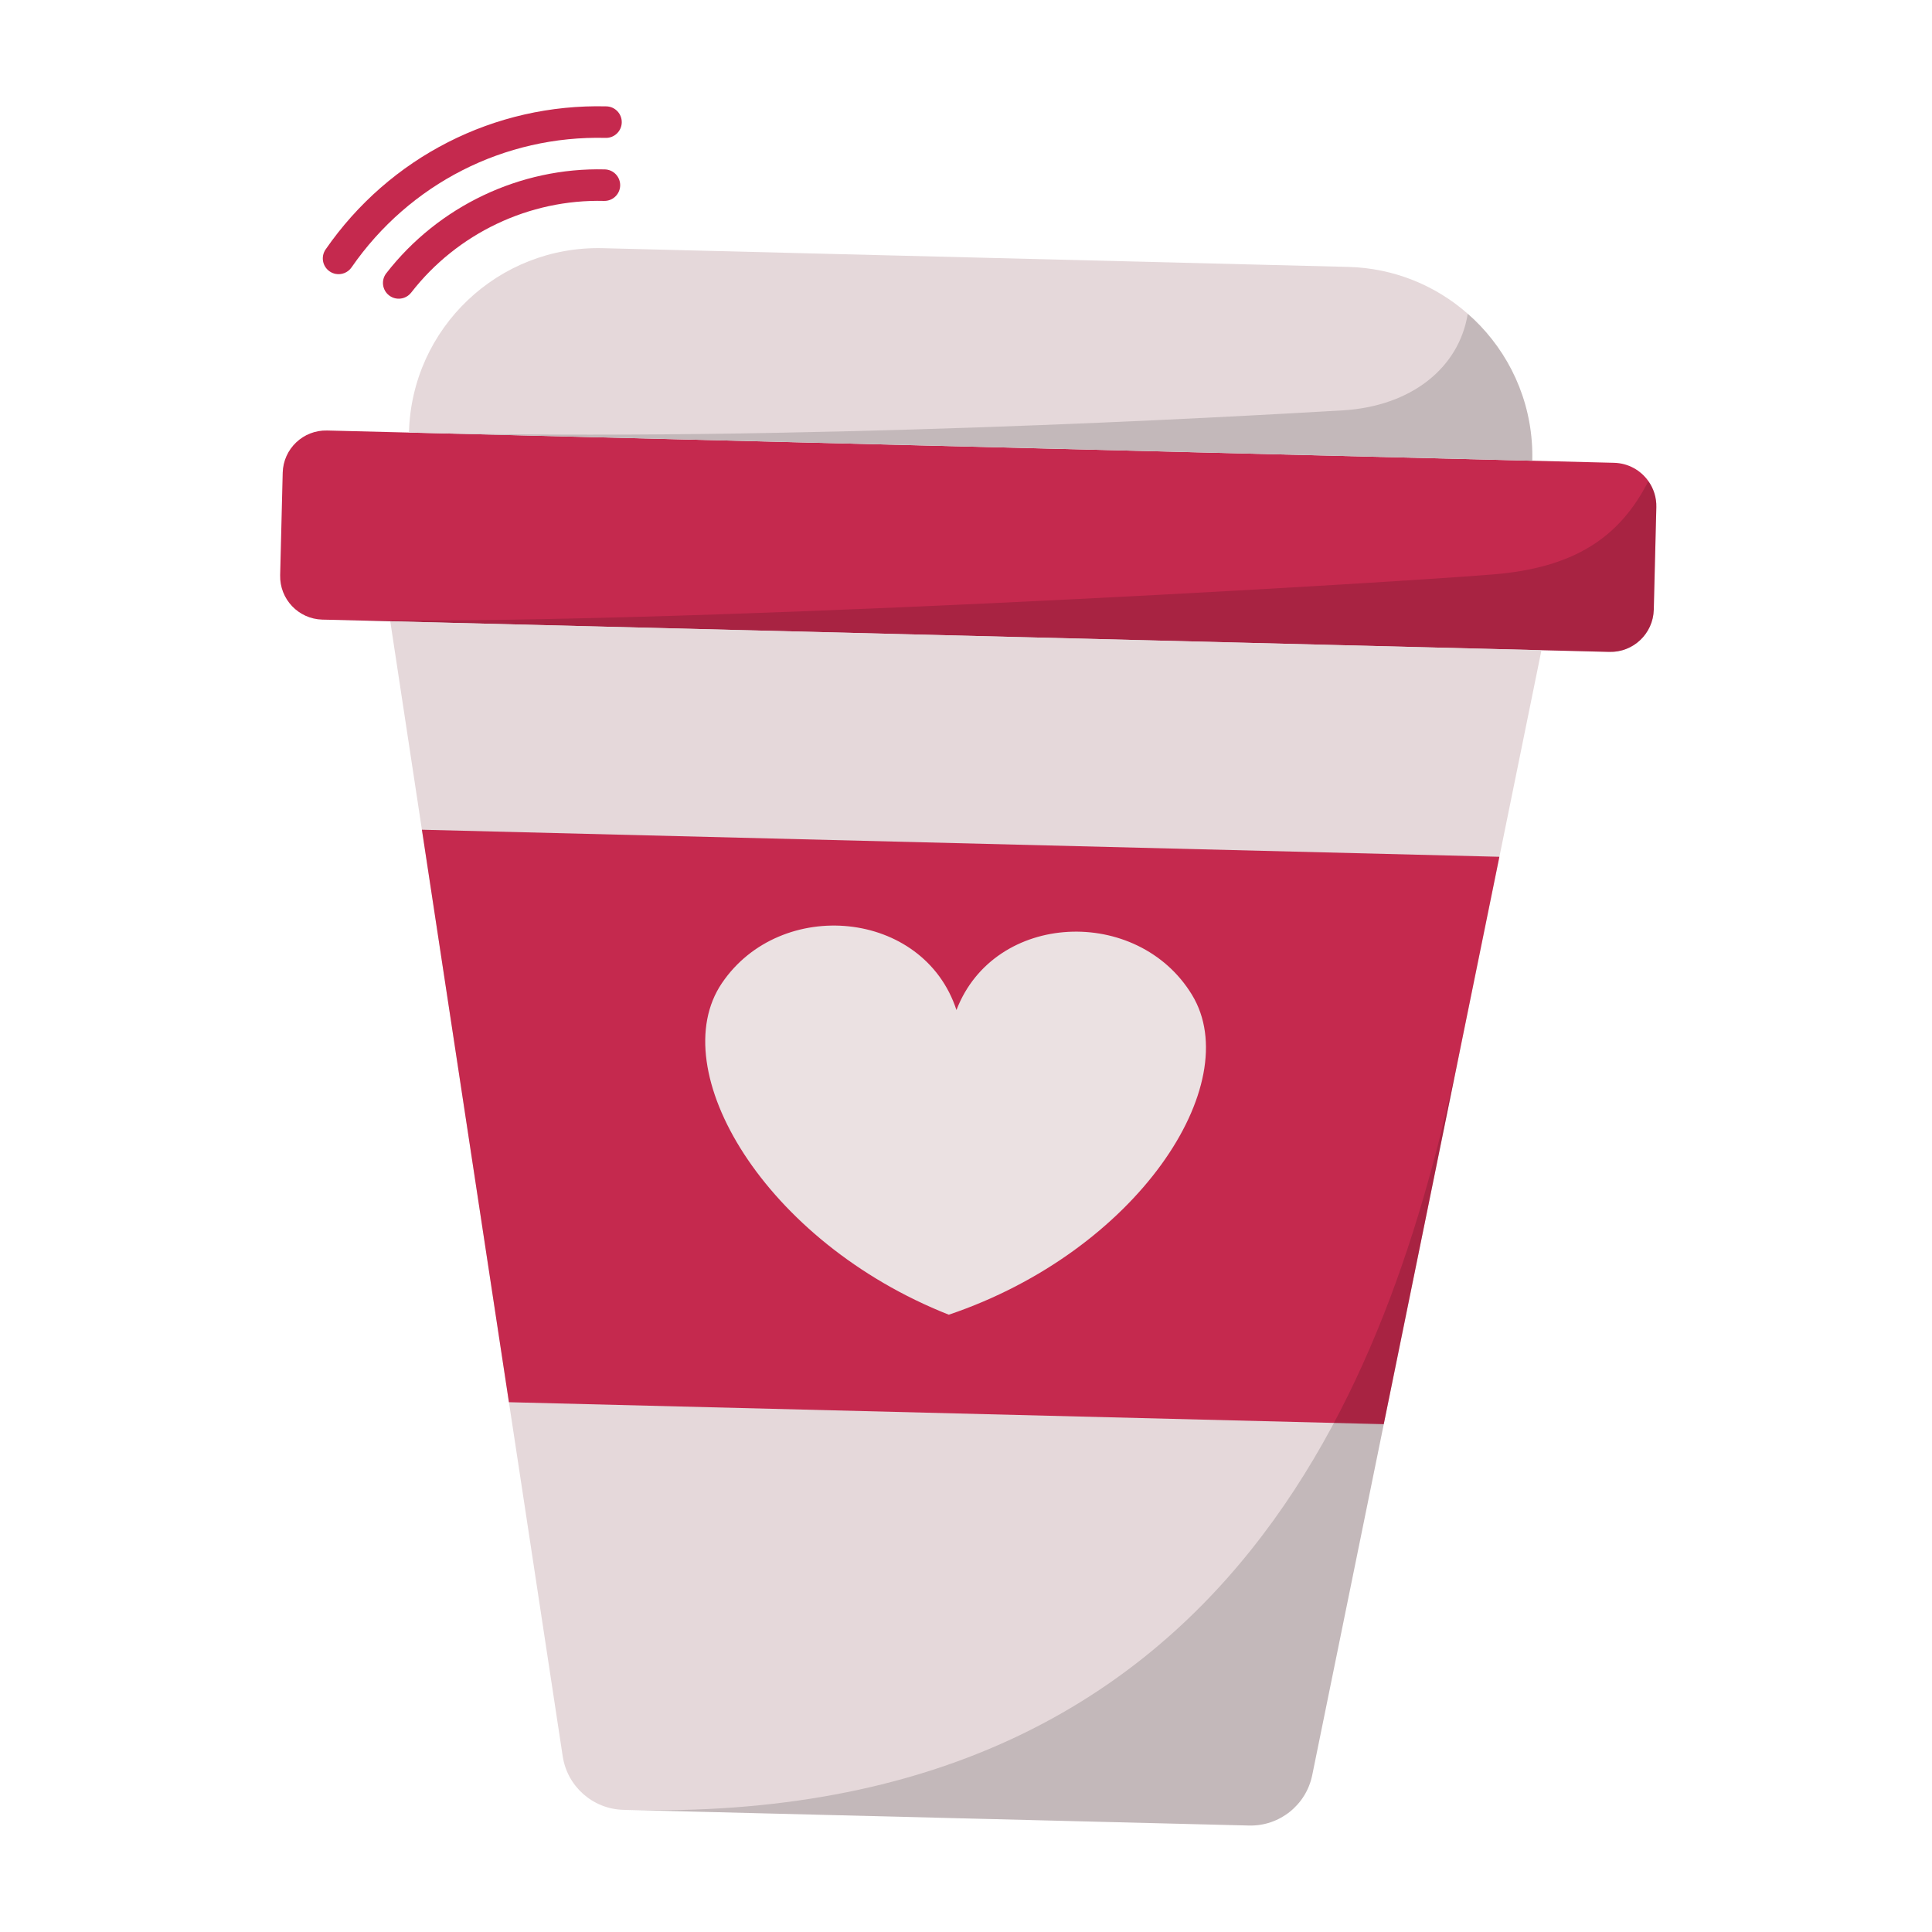 <svg width="200" height="200" viewBox="0 0 200 200" fill="none" xmlns="http://www.w3.org/2000/svg">
<path d="M166.6 67.485L34.156 64.159C33.891 64.153 33.632 64.148 33.373 64.143C30.893 64.079 28.938 62.022 29.002 59.542L29.265 48.938C29.328 46.459 31.386 44.503 33.865 44.566L167.091 47.909C168.562 47.947 169.85 48.685 170.639 49.805C171.181 50.562 171.489 51.501 171.463 52.509L171.199 63.114C171.136 65.594 169.079 67.549 166.6 67.485Z" fill="#C5294E"/>
<path d="M158.62 47.697L42.336 44.776C42.605 33.968 51.591 25.422 62.404 25.692L139.535 27.629C144.303 27.747 148.626 29.558 151.943 32.484C152.39 32.869 152.821 33.283 153.226 33.71C156.687 37.344 158.755 42.291 158.62 47.697Z" fill="#E5D8DA"/>
<path d="M40.968 30.893C40.723 30.846 40.485 30.742 40.275 30.579C39.563 30.026 39.434 29.001 39.987 28.289C45.385 21.336 53.842 17.317 62.609 17.536C63.509 17.558 64.223 18.308 64.2 19.209C64.177 20.11 63.428 20.822 62.527 20.799C54.793 20.605 47.33 24.153 42.565 30.291C42.176 30.792 41.552 31.005 40.968 30.893Z" fill="#C5294E"/>
<path d="M34.743 28.354C34.526 28.312 34.315 28.226 34.121 28.092C33.38 27.58 33.194 26.564 33.707 25.822C40.324 16.257 51.189 10.72 62.774 11.011C63.674 11.032 64.387 11.782 64.364 12.683C64.342 13.584 63.592 14.297 62.692 14.274C52.212 14.011 42.379 19.022 36.392 27.679C36.013 28.227 35.358 28.471 34.743 28.354Z" fill="#C5294E"/>
<path d="M159.571 67.312L155.218 88.693L151.55 106.694C151.448 107.195 151.341 107.696 151.238 108.207L143.246 147.434L135.84 183.76C135.211 186.857 132.448 189.06 129.29 188.978L64.537 187.354C61.374 187.271 58.729 184.939 58.252 181.813L52.684 145.158L43.675 85.891L40.4 64.316L159.571 67.312Z" fill="#E5D8DA"/>
<path d="M155.216 88.694L143.245 147.431L52.684 145.156L43.676 85.893L155.216 88.694Z" fill="#C5294E"/>
<path d="M98.22 136.098C117.702 129.514 129.018 112.25 123.401 102.995C117.784 93.739 102.943 94.319 99.012 104.558C95.601 94.134 80.807 92.811 74.733 101.772C68.658 110.733 79.094 128.543 98.22 136.098Z" fill="#EBE1E2"/>
<g opacity="0.15">
<path d="M151.238 108.208L143.246 147.434L135.84 183.76C135.211 186.857 132.448 189.06 129.29 188.977L64.537 187.354C128.894 189.085 144.543 140.239 151.238 108.208Z" fill="black"/>
</g>
<g opacity="0.15">
<path d="M166.599 67.484L34.156 64.158C67.529 64.898 142.479 60.449 154.574 59.463C162.917 58.78 167.656 55.681 170.639 49.804C171.181 50.561 171.488 51.5 171.462 52.509L171.199 63.114C171.136 65.593 169.079 67.548 166.599 67.484Z" fill="black"/>
</g>
<g opacity="0.15">
<path d="M158.62 47.698L42.336 44.776C81.637 45.766 127.787 43.135 138.987 42.482C146.016 42.068 151.021 38.156 151.943 32.484C152.39 32.869 152.821 33.283 153.226 33.71C156.687 37.344 158.755 42.291 158.62 47.698Z" fill="black"/>
</g>
</svg>

